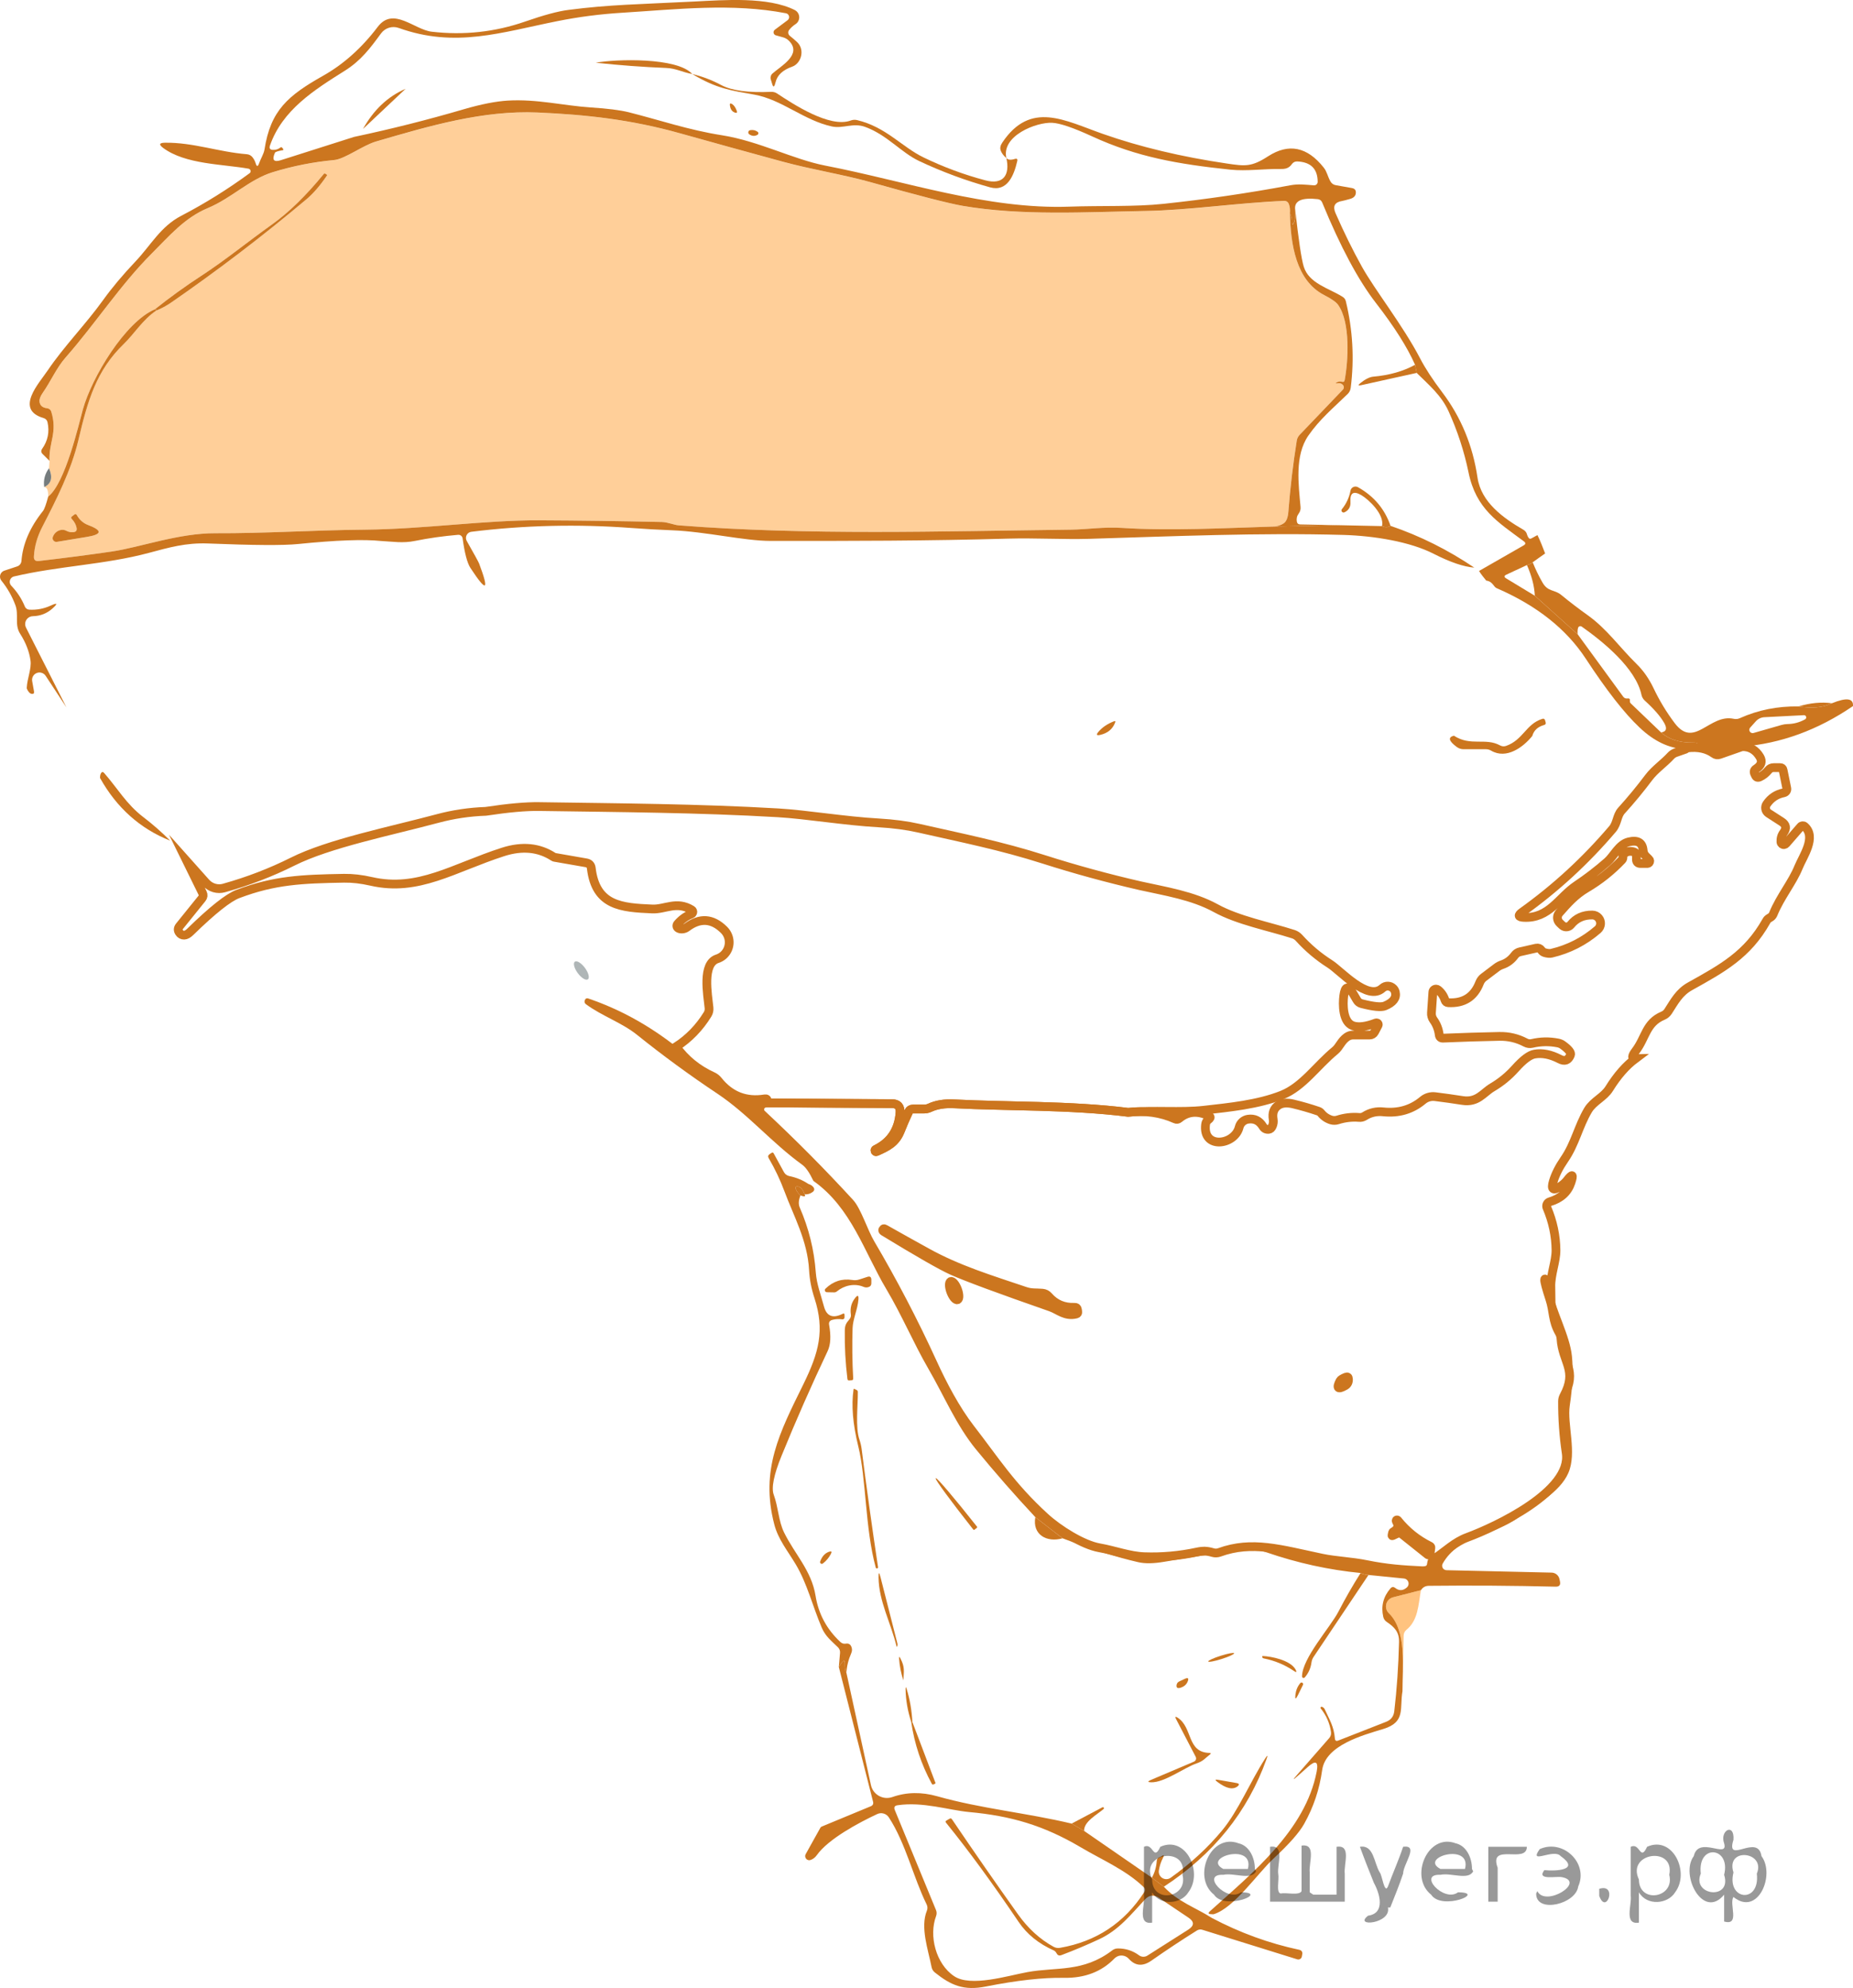 <?xml version="1.0" encoding="utf-8"?>
<!-- Generator: Adobe Illustrator 27.2.0, SVG Export Plug-In . SVG Version: 6.00 Build 0)  -->
<svg version="1.1" id="Слой_1" xmlns="http://www.w3.org/2000/svg" xmlns:xlink="http://www.w3.org/1999/xlink" x="0px" y="0px"
	 width="158.74px" height="170.295px" viewBox="0 0 158.74 170.295" enable-background="new 0 0 158.74 170.295"
	 xml:space="preserve">
<path fill="#CC761F" d="M142.299,62.744l-2.586-2.478c-0.069-0.065-0.098-0.144-0.087-0.236
	c0.022-0.158-0.048-0.223-0.213-0.196c-0.135,0.021-0.271-0.035-0.352-0.144l-3.906-5.353l-3.676-3.307
	l-2.454-1.486c-0.191-0.116-0.186-0.221,0.018-0.317l1.763-0.824c0.245-0.069,0.411-0.148,0.495-0.236
	c0.35-0.261,0.711-0.503,1.065-0.757c-0.208-0.532-0.405-1.065-0.658-1.574l-0.521,0.286
	c-0.1,0.054-0.18,0.035-0.242-0.058c-0.06-0.088-0.103-0.177-0.126-0.265
	c-0.046-0.185-0.151-0.325-0.317-0.42c-1.699-0.985-3.617-2.345-3.929-4.465
	c-0.403-2.742-1.411-5.179-3.024-7.311c-0.818-1.08-1.454-2.055-1.907-2.927
	c-1.446-2.777-3.906-5.905-4.972-7.83c-0.791-1.425-1.545-2.954-2.259-4.586c-0.261-0.599-0.067-0.949,0.582-1.048
	c0.107-0.019,0.33-0.077,0.668-0.173c0.284-0.081,0.446-0.232,0.483-0.455c0.043-0.273-0.07-0.432-0.34-0.478
	l-1.365-0.242c-0.207-0.035-0.362-0.144-0.467-0.329c-0.241-0.426-0.293-0.83-0.57-1.175
	c-1.413-1.79-3.005-2.112-4.775-0.968c-1.412,0.916-1.959,0.847-3.515,0.617
	c-3.906-0.576-7.445-1.421-10.618-2.535c-3.289-1.152-6.199-2.875-8.625,0.731
	c-0.172,0.254-0.219,0.486-0.138,0.697c0.081,0.223,0.242,0.436,0.483,0.64c-0.443-1.913,2.559-3.088,3.918-3.024
	c0.664,0.03,1.81,0.42,3.439,1.169c3.832,1.763,7.334,2.373,11.834,2.846c1.412,0.144,2.852-0.081,4.332-0.058
	c0.277,0.008,0.492-0.038,0.645-0.138c0.111-0.069,0.206-0.159,0.282-0.271c0.115-0.165,0.275-0.244,0.478-0.236
	c1.152,0.054,1.732,0.634,1.74,1.74c0,0.012,0,0.024-0.002,0.036c-0.016,0.165-0.162,0.285-0.327,0.269
	c-0.767-0.058-1.296-0.138-2.039,0c-3.591,0.672-7.202,1.2-10.831,1.585c-2.455,0.265-5.363,0.144-8.078,0.242
	c-7.033,0.248-14.074-2.195-20.924-3.52c-2.685-0.519-5.686-2.097-8.815-2.593c-2.875-0.449-5.312-1.296-8.014-1.976
	c-0.733-0.181-1.812-0.317-3.238-0.409c-2.31-0.149-4.609-0.737-7.115-0.587c-1.022,0.061-2.272,0.307-3.751,0.737
	c-3.103,0.91-6.241,1.702-9.414,2.373l-6.268,1.993c-0.615,0.196-0.786-0.015-0.513-0.634
	c0.034-0.077,0.265-0.151,0.691-0.225c0.008-0.001,0.016-0.005,0.022-0.01c0.019-0.017,0.022-0.045,0.006-0.065
	l-0.092-0.127c-0.046-0.061-0.098-0.069-0.156-0.023c-0.196,0.15-0.415,0.217-0.657,0.202
	c-0.238-0.015-0.319-0.136-0.242-0.363c1.06-3.054,3.797-4.771,6.401-6.407c1.406-0.881,2.184-1.935,3.128-3.22
	c0.348-0.463,0.954-0.647,1.498-0.455c4.863,1.746,8.797,0.374,13.626-0.588c1.805-0.361,3.649-0.599,5.531-0.714
	c4.655-0.288,9.408-0.847,14.023,0.046c0.08,0.016,0.151,0.06,0.201,0.125c0.112,0.147,0.084,0.356-0.062,0.469
	l-1.095,0.818c-0.048,0.036-0.083,0.088-0.099,0.146c-0.039,0.144,0.047,0.293,0.191,0.332l0.605,0.168
	c0.196,0.054,0.365,0.151,0.507,0.293c1.193,1.181-0.714,2.184-1.411,2.817c-0.138,0.124-0.191,0.315-0.139,0.49
	l0.133,0.438c0.088,0.284,0.182,0.217,0.282-0.202c0.142-0.596,0.614-1.035,1.417-1.319
	c0.778-0.276,1.118-1.452,0.427-2.103c-0.192-0.18-0.399-0.359-0.623-0.536c-0.153-0.122-0.184-0.341-0.069-0.496
	c0.153-0.2,0.34-0.371,0.559-0.513c0.102-0.067,0.184-0.159,0.238-0.267c0.174-0.344,0.036-0.763-0.307-0.937
	c-2.311-1.158-6.055-0.858-8.59-0.731c-4.88,0.248-7.236,0.259-10.802,0.72
	c-0.868,0.107-2.108,0.441-3.722,1.002c-2.577,0.895-5.241,1.183-7.991,0.864c-1.492-0.173-3.29-2.178-4.621-0.415
	c-1.367,1.805-2.931,3.204-4.689,4.194c-3.002,1.694-4.494,2.967-5.012,6.309
	c-0.064,0.386-0.323,0.783-0.461,1.181c-0.108,0.311-0.207,0.309-0.3-0.006
	c-0.054-0.177-0.14-0.342-0.259-0.496c-0.117-0.157-0.298-0.256-0.496-0.271
	c-2.408-0.19-4.592-1.02-7.017-0.985c-0.488,0.008-0.536,0.158-0.144,0.45c1.913,1.412,5.035,1.371,7.311,1.774
	c0.055,0.011,0.103,0.042,0.137,0.086c0.072,0.097,0.052,0.231-0.044,0.3c-1.886,1.382-3.837,2.598-5.854,3.647
	c-1.78,0.922-2.598,2.512-3.923,3.912c-1.099,1.16-2.024,2.264-2.777,3.312
	c-1.498,2.086-3.347,3.953-4.759,6.044c-0.72,1.071-2.84,3.335-0.34,4.061c0.184,0.054,0.297,0.175,0.34,0.363
	c0.18,0.822,0.027,1.579-0.461,2.27c-0.111,0.161-0.098,0.311,0.04,0.449l0.588,0.582
	c-0.064-1.602,0.709-2.414,0.15-4.223c-0.05-0.149-0.179-0.256-0.335-0.277
	c-0.407-0.046-0.63-0.232-0.668-0.559c-0.027-0.207,0.061-0.457,0.265-0.749c0.72-1.031,1.17-2.137,1.982-3.059
	c2.529-2.875,4.69-6.222,7.375-8.901c1.435-1.435,2.789-3.042,4.77-3.872c2.074-0.864,3.578-2.466,5.577-3.082
	c1.721-0.53,3.476-0.877,5.266-1.043c0.934-0.086,2.472-1.268,3.595-1.59c4.597-1.343,9.166-2.685,13.844-2.483
	c4.189,0.185,8.002,0.605,12.231,1.792c2.923,0.818,5.85,1.627,8.78,2.425c2.489,0.674,5.162,1.095,7.484,1.746
	c4.098,1.152,6.736,1.83,7.916,2.034c5.047,0.864,10.525,0.53,15.646,0.438c3.757-0.064,7.888-0.697,11.875-0.864
	c0.203-0.008,0.344,0.083,0.42,0.271c0.088,0.227,0.117,0.499,0.086,0.818c0.112,0.138,0.168,0.331,0.168,0.576
	c0.004,0.442,0.078,0.467,0.225,0.075c0.08-0.215,0.098-0.574,0.052-1.077c-0.034-0.691,0.614-0.962,1.947-0.812
	c0.185,0.023,0.311,0.121,0.38,0.294c1.557,3.787,3.092,6.658,4.609,8.613c1.563,2.016,2.678,3.775,3.342,5.277
	l0.139,0.697c1.048,1.037,2.107,1.919,2.725,3.272c0.768,1.686,1.34,3.436,1.717,5.248
	c0.645,3.157,2.506,4.246,4.748,5.917c0.164,0.123,0.156,0.236-0.023,0.34l-3.728,2.137l-0.094,0.059
	c0.18,0.29,0.397,0.554,0.612,0.819c0.202,0.024,0.396,0.119,0.536,0.285c0.035,0.043,0.091,0.112,0.168,0.207
	c0.06,0.081,0.14,0.14,0.236,0.179c3.394,1.475,5.924,3.48,7.587,6.015c1.778,2.715,3.316,4.684,4.614,5.905
	c1.241,1.179,2.545,1.795,3.912,1.85c0.061-0.039,0.123-0.077,0.185-0.115c0.25-0.05,0.44-0.106,0.57-0.167
	c0.419-0.192,0.378-0.286-0.12-0.283C143.875,63.625,142.971,63.335,142.299,62.744z"/>
<path fill="#CC761F" d="M59.303,6.341c-0.807-0.138-1.394-0.49-2.229-0.519c-2.001-0.081-4.014-0.231-6.038-0.449
	C52.764,5.051,58.03,4.901,59.303,6.341z"/>
<path fill="#CC761F" d="M59.303,6.341c0.856,0.204,1.692,0.522,2.506,0.957c0.883,0.464,2.298,0.655,4.246,0.57
	c0.188-0.008,0.359,0.038,0.513,0.138c1.342,0.887,4.511,2.99,6.314,2.316c0.177-0.065,0.355-0.077,0.536-0.035
	c2.483,0.588,3.837,2.299,5.698,3.198c1.705,0.826,3.472,1.48,5.3,1.964c1.538,0.409,2.12-0.46,1.797-1.907
	c0.139,0.157,0.379,0.182,0.721,0.075c0.185-0.058,0.254,0.008,0.207,0.196c-0.281,1.204-0.841,2.644-2.327,2.235
	c-2.085-0.58-4.106-1.329-6.061-2.247c-1.585-0.749-2.743-2.235-4.632-2.927c-1.042-0.386-1.89,0.167-2.857-0.041
	c-2.379-0.513-4.281-2.298-6.631-2.725C62.61,7.747,61.389,7.597,59.303,6.341z"/>
<path fill="#CC761F" d="M34.743,7.609l-3.647,3.439C32.01,9.408,33.226,8.262,34.743,7.609z"/>
<path fill="#CC761F" d="M62.668,8.888c0.177,0.085,0.322,0.276,0.438,0.576c0.077,0.189,0.019,0.246-0.172,0.173
	c-0.242-0.092-0.378-0.309-0.409-0.651C62.512,8.867,62.56,8.834,62.668,8.888z"/>
<path opacity="0.4" fill="#FF8800" enable-background="new    " d="M110.503,18.302c0.064,2.598,0.507,5.721,2.921,6.965
	c0.634,0.327,1.033,0.605,1.198,0.835c1.089,1.509,0.87,4.874,0.57,6.458c-0.022,0.135-0.101,0.183-0.231,0.144
	c-0.134-0.042-0.259-0.037-0.374,0.018c-0.231,0.103-0.221,0.138,0.028,0.103c0.165-0.027,0.306,0.021,0.421,0.144
	c0.109,0.113,0.112,0.291,0.006,0.403l-3.705,3.872c-0.135,0.142-0.217,0.307-0.248,0.496
	c-0.322,2.02-0.562,4.054-0.72,6.101c-0.038,0.48-0.161,0.801-0.368,0.962c-0.266,0.204-0.642,0.307-1.129,0.311
	c-4.178,0.127-8.567,0.374-12.744,0.109c-1.602-0.103-2.904,0.127-4.414,0.15
	c-11.205,0.132-22.37,0.501-33.559-0.369c-0.409-0.029-0.957-0.276-1.452-0.288
	c-3.503-0.081-7.01-0.129-10.52-0.144c-4.609-0.023-9.892,0.755-14.904,0.801
	c-4.471,0.041-8.538,0.323-12.825,0.305c-3.163-0.011-6.453,1.21-8.884,1.567c-1.913,0.28-3.996,0.551-6.251,0.812
	c-0.291,0.035-0.43-0.094-0.415-0.386c0.046-0.853,0.28-1.688,0.703-2.506c1.21-2.362,2.489-4.851,3.106-7.46
	c0.801-3.405,1.544-5.969,3.877-8.227c0.899-0.864,1.63-2.091,2.788-2.869c0.465-0.192,0.891-0.422,1.279-0.691
	c4.006-2.766,7.868-5.713,11.586-8.843c0.603-0.507,1.198-1.199,1.786-2.074c0.004,0,0.004-0.002,0-0.006
	l-0.138-0.103c-0.061-0.046-0.117-0.039-0.167,0.023c-1.506,1.84-2.971,3.271-4.396,4.292
	c-2.178,1.556-4.039,3.088-6.084,4.419c-1.367,0.891-2.692,1.848-3.975,2.869c-2.546,1.083-5.404,5.813-6.176,8.584
	c-0.357,1.285-1.498,6.309-2.967,7.455c0.012-0.541-0.102-0.812-0.34-0.812c0.615-0.284,0.751-0.822,0.409-1.613
	l0.046-0.628c-0.064-1.602,0.709-2.414,0.15-4.223c-0.049-0.148-0.179-0.256-0.334-0.276
	c-0.407-0.046-0.63-0.232-0.668-0.559c-0.027-0.207,0.061-0.458,0.265-0.749c0.72-1.032,1.169-2.138,1.982-3.06
	c2.529-2.875,4.689-6.222,7.374-8.901c1.435-1.435,2.789-3.042,4.771-3.872c2.074-0.864,3.578-2.466,5.577-3.083
	c1.721-0.53,3.476-0.877,5.266-1.042c0.933-0.086,2.472-1.268,3.595-1.59c4.598-1.342,9.166-2.685,13.844-2.483
	c4.189,0.185,8.002,0.605,12.231,1.792c2.923,0.818,5.85,1.627,8.78,2.426c2.489,0.674,5.162,1.094,7.484,1.746
	c4.098,1.152,6.736,1.83,7.916,2.034c5.047,0.864,10.525,0.53,15.648,0.438c3.757-0.064,7.888-0.697,11.874-0.864
	c0.203-0.008,0.344,0.083,0.42,0.271C110.505,17.71,110.534,17.983,110.503,18.302z M6.277,45.587
	c-0.207,0.019-0.403-0.019-0.587-0.115c-0.189-0.1-0.382-0.115-0.582-0.046c-0.273,0.092-0.465,0.279-0.576,0.559
	c-0.066,0.162,0.012,0.347,0.174,0.413c0.055,0.022,0.114,0.029,0.172,0.019l2.581-0.426
	c1.294-0.211,1.325-0.549,0.092-1.014c-0.415-0.158-0.737-0.442-0.968-0.853c-0.054-0.096-0.123-0.111-0.207-0.046
	l-0.219,0.167c-0.073,0.061-0.077,0.129-0.012,0.202c0.223,0.238,0.361,0.492,0.415,0.761
	C6.609,45.441,6.515,45.568,6.277,45.587z"/>
<path fill="#CC761F" d="M64.897,11.544c-0.234,0.138-0.473,0.124-0.714-0.041c-0.088-0.063-0.108-0.185-0.046-0.273
	c0.029-0.041,0.072-0.069,0.121-0.079c0.249-0.042,0.467,0.006,0.651,0.144c0.066,0.05,0.08,0.144,0.031,0.21
	C64.928,11.521,64.914,11.534,64.897,11.544z"/>
<path fill="#CC761F" d="M13.38,26.61c0.008-0.1-0.029-0.138-0.109-0.115c1.283-1.022,2.608-1.978,3.975-2.869
	c2.045-1.331,3.906-2.863,6.084-4.419c1.425-1.022,2.89-2.452,4.396-4.292c0.05-0.061,0.105-0.069,0.167-0.023
	l0.138,0.103c0.004,0.004,0.004,0.006,0,0.006c-0.587,0.875-1.183,1.567-1.786,2.074
	c-3.718,3.13-7.58,6.078-11.585,8.843C14.271,26.187,13.845,26.418,13.38,26.61z"/>
<path fill="#CC761F" d="M110.948,17.876c0.291,2.65,0.537,4.301,0.736,4.955c0.443,1.458,2.16,1.855,3.336,2.598
	c0.146,0.092,0.238,0.221,0.276,0.386c0.592,2.45,0.73,4.92,0.415,7.409c-0.027,0.207-0.115,0.384-0.266,0.53
	c-1.203,1.17-2.402,2.167-3.363,3.561c-1.188,1.717-0.836,4.189-0.669,6.113
	c0.019,0.211-0.034,0.401-0.161,0.57c-0.15,0.2-0.201,0.428-0.156,0.685c0.027,0.158,0.121,0.238,0.283,0.242
	l3.221,0.064l-5.728,0.127c0.487-0.004,0.864-0.107,1.13-0.311c0.207-0.161,0.33-0.482,0.368-0.962
	c0.157-2.047,0.398-4.081,0.72-6.101c0.031-0.189,0.113-0.353,0.248-0.496l3.705-3.872
	c0.106-0.112,0.103-0.29-0.006-0.403c-0.115-0.123-0.256-0.171-0.421-0.144c-0.25,0.035-0.259,0-0.028-0.103
	c0.115-0.054,0.239-0.06,0.374-0.018c0.13,0.039,0.208-0.009,0.231-0.144c0.3-1.584,0.519-4.949-0.571-6.458
	c-0.164-0.231-0.565-0.509-1.197-0.835c-2.414-1.245-2.857-4.367-2.922-6.965c0.111,0.138,0.168,0.33,0.168,0.576
	c0.004,0.441,0.078,0.467,0.225,0.075C110.975,18.738,110.993,18.379,110.948,17.876z"/>
<path fill="#CC761F" d="M13.271,26.494c0.081-0.023,0.117,0.016,0.11,0.115c-1.158,0.778-1.89,2.005-2.789,2.869
	c-2.333,2.258-3.077,4.822-3.877,8.227c-0.616,2.61-1.895,5.099-3.106,7.46
	c-0.422,0.818-0.657,1.654-0.703,2.506c-0.016,0.292,0.123,0.42,0.415,0.386c2.255-0.261,4.338-0.532,6.251-0.812
	c2.431-0.357,5.721-1.579,8.884-1.567c4.287,0.018,8.354-0.265,12.825-0.305
	c5.012-0.046,10.295-0.824,14.904-0.801c3.51,0.016,7.017,0.064,10.52,0.144c0.496,0.012,1.043,0.259,1.452,0.288
	c11.188,0.87,22.354,0.501,33.559,0.369c1.51-0.023,2.812-0.253,4.414-0.15
	c4.177,0.265,8.566,0.018,12.744-0.109l5.727-0.127l3.791,0.081c0.272,0.127,0.516,0.119,0.731-0.023
	c2.523,0.86,4.915,2.053,7.174,3.578c-0.906-0.069-2.068-0.465-3.486-1.187c-2.022-1.037-5.115-1.538-7.72-1.613
	c-7.294-0.202-14.495,0.115-21.783,0.334c-2.144,0.064-4.62-0.081-6.954-0.017
	c-6.781,0.196-13.562,0.202-20.348,0.196c-2.247,0-5.571-0.801-8.423-0.91c-1.156-0.046-2.312-0.111-3.469-0.196
	c-4.624-0.346-9.201-0.238-13.729,0.323c-0.29,0.035-0.498,0.298-0.463,0.589c0.008,0.071,0.031,0.139,0.066,0.201
	c0.649,1.145,1,1.786,1.055,1.924c0.894,2.377,0.647,2.504-0.744,0.38c-0.273-0.422-0.495-1.266-0.668-2.529
	c-0.027-0.188-0.197-0.322-0.386-0.305c-1.294,0.111-2.527,0.286-3.699,0.524
	c-1.042,0.213-1.872,0.058-2.898,0.006c-1.475-0.158-3.846-0.071-7.115,0.259
	c-1.245,0.127-3.814,0.111-7.708-0.046c-1.89-0.075-3.336,0.34-5.099,0.812
	c-3.745,1.002-7.651,1.106-11.523,2.011c-0.257,0.06-0.415,0.318-0.355,0.576
	c0.019,0.083,0.06,0.158,0.119,0.219c0.507,0.53,0.895,1.125,1.164,1.786c0.064,0.152,0.206,0.255,0.369,0.265
	c0.638,0.038,1.25-0.077,1.838-0.346c0.584-0.269,0.638-0.189,0.161,0.242c-0.476,0.427-1.037,0.647-1.682,0.663
	c-0.372,0.007-0.668,0.315-0.661,0.687c0.002,0.102,0.027,0.202,0.073,0.292l3.462,6.833l-1.774-2.696
	c-0.188-0.295-0.58-0.383-0.875-0.195c-0.218,0.139-0.33,0.396-0.283,0.65l0.156,0.875
	c0.027,0.162-0.041,0.231-0.202,0.207c-0.146-0.019-0.28-0.159-0.403-0.42c-0.015-0.034-0.021-0.07-0.017-0.104
	c0.04-0.812,0.42-1.625,0.322-2.333c-0.107-0.768-0.405-1.535-0.893-2.299c-0.49-0.766-0.098-1.613-0.398-2.431
	c-0.288-0.776-0.69-1.48-1.204-2.114c-0.186-0.234-0.149-0.575,0.085-0.761c0.05-0.041,0.107-0.071,0.169-0.092
	l1.095-0.363c0.206-0.067,0.352-0.251,0.369-0.467c0.111-1.456,0.726-2.882,1.844-4.28
	c0.119-0.15,0.269-0.563,0.449-1.239c1.469-1.147,2.61-6.17,2.967-7.455
	C7.867,32.307,10.725,27.577,13.271,26.494z"/>
<path fill="#CC761F" d="M121.225,31.247l0.139,0.697l-4.742,1.048c-0.276,0.061-0.305,0.004-0.086-0.173
	c0.422-0.338,0.791-0.522,1.105-0.553C119.024,32.144,120.219,31.804,121.225,31.247z"/>
<path fill="#757C7E" d="M4.197,40.108c0.342,0.791,0.206,1.329-0.409,1.613C3.704,41.133,3.84,40.596,4.197,40.108z"
	/>
<path fill="#CC761F" d="M119.122,45.046c-0.215,0.142-0.459,0.15-0.731,0.023c0.235-0.985-1.136-2.281-1.764-2.65
	c-0.676-0.396-0.988-0.202-0.94,0.582c0.027,0.415-0.144,0.71-0.512,0.887c-0.09,0.043-0.196,0.004-0.238-0.085
	c-0.03-0.064-0.021-0.139,0.024-0.192c0.376-0.465,0.62-0.991,0.731-1.579c0.043-0.235,0.272-0.389,0.509-0.344
	c0.048,0.009,0.095,0.026,0.137,0.05C117.704,42.507,118.63,43.609,119.122,45.046z"/>
<path fill="#CC761F" d="M6.559,45.207c-0.054-0.269-0.192-0.522-0.415-0.76c-0.065-0.073-0.061-0.141,0.011-0.202
	l0.219-0.168c0.085-0.065,0.153-0.05,0.207,0.046c0.231,0.411,0.553,0.695,0.968,0.853
	c1.233,0.465,1.202,0.803-0.092,1.014l-2.581,0.426c-0.173,0.029-0.336-0.088-0.365-0.26
	c-0.01-0.058-0.003-0.117,0.019-0.172c0.111-0.28,0.303-0.467,0.576-0.559c0.2-0.069,0.394-0.054,0.582,0.046
	c0.184,0.096,0.38,0.134,0.587,0.115C6.515,45.568,6.609,45.441,6.559,45.207z"/>
<path fill="#CC761F" d="M131.301,48.168c0.238,0.595,0.515,1.167,0.83,1.717c0.483,0.847,1.008,0.582,1.619,1.083
	c0.732,0.603,1.486,1.179,2.258,1.728c1.659,1.187,2.731,2.748,4.177,4.165c0.584,0.568,1.071,1.262,1.464,2.08
	c0.502,1.06,1.107,2.061,1.815,3.002c1.688,2.235,2.967-0.812,5.053-0.369c0.184,0.043,0.365,0.023,0.541-0.058
	c1.549-0.695,3.221-1.029,5.018-1.002c1.168,0.188,2.121,0.098,2.858-0.271c1.256-0.511,1.856-0.43,1.804,0.242
	c-3.004,2.051-6.173,3.209-9.506,3.474l-1.919,0.668c-0.177,0.061-0.341,0.037-0.489-0.075
	c-0.6-0.434-1.355-0.597-2.265-0.489c0.249-0.05,0.44-0.106,0.57-0.168c0.419-0.192,0.378-0.286-0.121-0.282
	c-1.133,0.012-2.036-0.278-2.708-0.87c0.449-0.065,0.539-0.333,0.272-0.801c-0.315-0.561-0.872-1.204-1.672-1.93
	c-0.142-0.131-0.24-0.302-0.281-0.49c-0.484-2.287-3.302-4.563-5.122-5.848c-0.091-0.064-0.218-0.041-0.28,0.05
	c-0.011,0.015-0.019,0.031-0.025,0.048c-0.049,0.154-0.06,0.342-0.034,0.565l-3.676-3.307
	c-0.034-0.807-0.259-1.683-0.675-2.627C131.051,48.335,131.217,48.257,131.301,48.168z M153.136,62.024
	c0.53-0.008,1.029-0.142,1.498-0.403c0.093-0.049,0.128-0.165,0.077-0.257c-0.035-0.066-0.105-0.105-0.181-0.1
	l-3.37,0.173c-0.284,0.011-0.553,0.138-0.744,0.351l-0.489,0.547c-0.101,0.119-0.085,0.297,0.033,0.398
	c0.071,0.06,0.165,0.081,0.255,0.058l2.391-0.686C152.78,62.054,152.956,62.028,153.136,62.024z"/>
<path fill="#CC761F" d="M156.933,60.243c-0.737,0.369-1.69,0.459-2.857,0.271
	C155.075,60.211,156.027,60.121,156.933,60.243z"/>
<path fill="#CC761F" d="M131.266,63.044c-0.766,0.951-2.205,2.034-3.531,1.256c-0.135-0.08-0.289-0.121-0.443-0.121
	h-1.9c-0.213,0.004-0.422-0.063-0.594-0.19c-0.691-0.511-0.774-0.834-0.248-0.968
	c1.44,0.939,2.69,0.144,3.952,0.83c0.165,0.092,0.338,0.107,0.519,0.046c1.469-0.519,1.699-1.878,3.1-2.316
	c0.123-0.043,0.203,0,0.242,0.127l0.046,0.162c0.038,0.123-0.006,0.201-0.133,0.236
	C131.733,62.258,131.397,62.571,131.266,63.044z"/>
<path fill="#CC761F" d="M95.426,61.788c0.115-0.046,0.15-0.012,0.103,0.103c-0.207,0.557-0.63,0.91-1.268,1.06
	c-0.322,0.077-0.376-0.012-0.161-0.265C94.424,62.306,94.866,62.007,95.426,61.788z"/>
<path fill="none" stroke="#CC761F" stroke-width="0.75" stroke-miterlimit="10" enable-background="new    " d="M149.231,63.96
	c0.66-0.019,1.171,0.273,1.531,0.875c0.234,0.392,0.127,0.732-0.322,1.02c-0.165,0.107-0.207,0.249-0.127,0.426
	l0.065,0.138c0.072,0.169,0.195,0.215,0.368,0.138c0.28-0.127,0.526-0.319,0.737-0.576
	c0.119-0.149,0.275-0.225,0.467-0.225h0.547c0.143,0,0.227,0.071,0.254,0.213l0.316,1.555
	c0.038,0.174-0.074,0.347-0.252,0.385c-0.002,0.001-0.004,0.001-0.007,0.002c-0.618,0.123-1.106,0.447-1.464,0.974
	c-0.172,0.255-0.105,0.603,0.15,0.776c0.004,0.003,0.008,0.005,0.012,0.008l1.117,0.72
	c0.389,0.25,0.445,0.561,0.174,0.934c-0.174,0.234-0.25,0.501-0.231,0.801c0.011,0.136,0.131,0.238,0.267,0.227
	c0.064-0.005,0.122-0.035,0.165-0.083l1.262-1.452c0.086-0.099,0.234-0.109,0.333-0.024
	c0.001,0.001,0.001,0.001,0.001,0.001c1.049,0.916-0.15,2.575-0.519,3.491c-0.524,1.302-1.567,2.541-2.16,3.998
	c-0.046,0.115-0.113,0.206-0.202,0.271c-0.049,0.034-0.102,0.067-0.155,0.098
	c-0.103,0.058-0.183,0.138-0.236,0.242c-1.624,2.886-3.757,4.044-6.539,5.594
	c-0.939,0.519-1.337,1.308-1.89,2.161c-0.107,0.161-0.252,0.28-0.432,0.357
	c-1.469,0.615-1.469,1.872-2.34,3.019c-0.342,0.449-0.35,0.67-0.022,0.662
	c-0.81,0.606-1.558,1.462-2.241,2.563c-0.449,0.732-1.353,1.078-1.809,1.832c-0.836,1.406-1.106,2.893-2.045,4.252
	c-0.439,0.635-0.75,1.25-0.934,1.85c-0.219,0.711-0.019,0.858,0.599,0.443c0.242-0.161,0.429-0.326,0.56-0.495
	c0.477-0.618,0.591-0.559,0.346,0.179c-0.27,0.81-0.873,1.355-1.81,1.637c-0.201,0.059-0.315,0.272-0.257,0.473
	c0.004,0.014,0.01,0.026,0.016,0.039c0.502,1.188,0.76,2.398,0.771,3.636c0.006,0.991-0.461,2.04-0.443,3.169
	c-0.676-1.206-0.703-0.86-0.081,1.037c0.346,1.048,0.202,1.82,0.807,2.875c0.083,0.144,0.133,0.307,0.144,0.477
	c0.127,2.086,1.447,2.708,0.242,4.943c-0.072,0.136-0.109,0.288-0.109,0.443c-0.008,1.49,0.098,2.968,0.316,4.431
	c0.502,3.277-6.061,6.332-8.475,7.225c-1.1,0.408-1.832,1.17-2.799,1.809c-0.162,0.103-0.25,0.252-0.266,0.443
	c-0.035,0.427-0.305,0.629-0.812,0.606c-1.637-0.08-2.99-0.167-4.775-0.53c-1.262-0.259-2.61-0.3-3.791-0.547
	c-3.602-0.761-5.992-1.51-8.792-0.495c-0.185,0.065-0.37,0.07-0.559,0.017c-0.507-0.149-0.841-0.161-1.377-0.046
	c-1.483,0.318-2.981,0.451-4.494,0.398c-1.262-0.04-2.546-0.536-3.866-0.767c-1.383-0.248-3.439-1.515-4.66-2.633
	c-2.904-2.656-4.287-4.891-6.366-7.57c-1.278-1.653-2.386-3.762-3.261-5.681
	c-1.598-3.491-3.373-6.892-5.324-10.202c-0.57-0.969-1.147-2.801-1.752-3.457
	c-2.4-2.616-4.916-5.15-7.547-7.606c-0.218-0.204-0.23-0.547-0.025-0.766c0.079-0.084,0.182-0.141,0.295-0.162
	c0.043-0.008,0.09-0.017,0.144-0.028l10.733,0.063c0.499,0,0.733,0.25,0.703,0.749
	c-0.103,1.486-0.797,2.542-2.08,3.169c-0.061,0.03-0.081,0.074-0.058,0.133l0.006,0.006
	c0.027,0.057,0.069,0.072,0.127,0.045c0.922-0.414,1.63-0.748,2.034-1.773c0.215-0.546,0.451-1.092,0.709-1.637
	c0.073-0.154,0.196-0.231,0.369-0.231h0.951c0.169,0,0.333-0.037,0.49-0.109c0.572-0.27,1.28-0.381,2.126-0.334
	c4.35,0.231,9.927,0.103,14.863,0.726c1.464-0.173,2.809,0.018,4.033,0.57c0.123,0.058,0.236,0.042,0.34-0.046
	c0.734-0.611,1.583-0.684,2.547-0.219c0.131,0.06,0.146,0.142,0.047,0.242c-0.031,0.03-0.074,0.066-0.127,0.109
	c-0.115,0.096-0.184,0.219-0.202,0.368c-0.288,2.167,2.489,1.804,2.875,0.248c0.091-0.36,0.392-0.63,0.761-0.685
	c0.545-0.081,0.968,0.124,1.268,0.616c0.115,0.191,0.283,0.276,0.506,0.254c0.135-0.016,0.238-0.111,0.312-0.289
	c0.076-0.18,0.1-0.368,0.068-0.565c-0.096-0.553,0.058-0.96,0.461-1.221c0.3-0.192,0.717-0.227,1.25-0.103
	c0.734,0.176,1.452,0.384,2.154,0.622c0.095,0.034,0.176,0.091,0.236,0.167c0.231,0.284,0.521,0.48,0.871,0.588
	c0.184,0.053,0.368,0.051,0.553-0.006c0.599-0.192,1.211-0.264,1.838-0.213c0.164,0.015,0.318-0.021,0.461-0.11
	c0.483-0.308,1.022-0.431,1.613-0.368c1.309,0.134,2.438-0.198,3.387-0.997c0.291-0.242,0.668-0.352,1.043-0.306
	c0.783,0.096,1.563,0.206,2.34,0.328c1.312,0.208,1.791-0.674,2.574-1.129c0.734-0.434,1.383-0.966,1.947-1.596
	c0.68-0.76,1.235-1.178,1.666-1.25c0.656-0.115,1.371,0.027,2.143,0.426c0.438,0.231,0.747,0.115,0.928-0.346
	c0.076-0.191-0.135-0.471-0.634-0.835c-0.13-0.101-0.278-0.165-0.443-0.196c-0.737-0.145-1.478-0.133-2.218,0.041
	c-0.192,0.042-0.377,0.018-0.554-0.075c-0.694-0.368-1.442-0.546-2.241-0.53c-1.605,0.031-3.211,0.081-4.816,0.15
	c-0.195,0.012-0.307-0.081-0.334-0.277c-0.058-0.479-0.225-0.91-0.501-1.29c-0.123-0.175-0.183-0.389-0.167-0.605
	l0.121-1.775c0.009-0.149,0.137-0.263,0.287-0.253c0.055,0.003,0.107,0.023,0.15,0.058
	c0.288,0.231,0.49,0.528,0.606,0.893c0.045,0.135,0.138,0.206,0.275,0.213c1.322,0.074,2.217-0.495,2.686-1.705
	c0.076-0.192,0.195-0.35,0.357-0.473l1.105-0.835c0.143-0.107,0.3-0.19,0.473-0.248
	c0.426-0.146,0.781-0.411,1.065-0.795c0.119-0.162,0.274-0.263,0.467-0.306l1.377-0.311
	c0.185-0.038,0.333,0.019,0.444,0.173c0.076,0.107,0.174,0.179,0.293,0.213c0.225,0.067,0.426,0.085,0.57,0.052
	c1.486-0.35,2.809-1.024,3.964-2.022c0.3-0.257,0.333-0.708,0.075-1.007c-0.133-0.155-0.326-0.246-0.53-0.248
	c-0.776-0.011-1.392,0.267-1.849,0.835c-0.175,0.215-0.492,0.247-0.71,0.071c-0.01-0.008-0.019-0.016-0.028-0.024
	l-0.207-0.196c-0.248-0.231-0.266-0.617-0.041-0.87c0.721-0.818,1.355-1.544,2.346-2.126
	c1.113-0.657,2.117-1.456,3.013-2.397c0.061-0.061,0.093-0.135,0.093-0.219c0-0.05,0-0.098,0-0.144
	c0-0.042,0.014-0.079,0.039-0.109c0.224-0.257,0.525-0.332,0.905-0.225c0.142,0.042,0.213,0.136,0.213,0.282v0.352
	c0,0.238,0.119,0.357,0.357,0.357h0.576c0.114,0.001,0.208-0.092,0.208-0.206c0-0.057-0.023-0.111-0.065-0.15
	l-0.276-0.271c-0.134-0.138-0.209-0.303-0.225-0.496c-0.058-0.668-0.468-0.91-1.233-0.726
	c-0.846,0.202-1.284,1.221-1.826,1.694c-0.84,0.737-1.727,1.417-2.655,2.04c-1.498,1.002-2.339,2.852-4.522,2.731
	c-0.465-0.027-0.51-0.175-0.133-0.443c2.853-2.036,5.436-4.41,7.743-7.121c0.421-0.496,0.368-1.135,0.767-1.579
	c0.825-0.91,1.607-1.857,2.344-2.84c0.531-0.703,1.279-1.192,1.902-1.872c0.111-0.115,0.242-0.2,0.391-0.254
	l0.836-0.293c0.061-0.039,0.123-0.077,0.185-0.115c0.91-0.108,1.665,0.056,2.265,0.49
	c0.149,0.111,0.312,0.136,0.489,0.075L149.231,63.96z M90.004,111.968c0.663,0.231,1.245,0.83,2.195,0.594
	c0.1-0.027,0.143-0.093,0.127-0.196l-0.029-0.19c-0.019-0.131-0.096-0.193-0.231-0.19
	c-0.914,0.042-1.662-0.273-2.246-0.945c-0.139-0.157-0.311-0.246-0.519-0.265
	c-0.609-0.052-0.927,0.022-1.497-0.173c-2.903-0.98-5.744-1.838-8.446-3.342
	c-1.19-0.656-2.377-1.319-3.56-1.987c-0.065-0.038-0.117-0.025-0.156,0.04v0.006
	c-0.038,0.065-0.025,0.119,0.041,0.161c3.015,1.836,4.972,2.956,5.871,3.358
	C82.77,109.385,85.588,110.428,90.004,111.968z M82.03,111.339c0.158-0.059,0.155-0.457-0.006-0.89
	c-0.162-0.433-0.421-0.734-0.579-0.676c-0.157,0.06-0.155,0.458,0.007,0.89S81.872,111.398,82.03,111.339z
	 M115.239,118.697c0.204-0.119,0.296-0.312,0.277-0.582c-0.008-0.152-0.083-0.201-0.225-0.144
	c-0.281,0.115-0.444,0.218-0.49,0.306C114.463,118.918,114.61,119.058,115.239,118.697z M120.136,131.441
	l2.172,1.734c0.056,0.043,0.134,0.035,0.177-0.018c0.014-0.018,0.023-0.04,0.025-0.062l0.068-0.514
	c0.008-0.06-0.018-0.105-0.074-0.133c-1.092-0.537-2.016-1.278-2.772-2.223
	c-0.027-0.031-0.075-0.033-0.105-0.006c-0.025,0.023-0.032,0.061-0.016,0.092c0.246,0.373,0.156,0.678-0.272,0.916
	c-0.018,0.011-0.032,0.029-0.039,0.052l-0.047,0.219c-0.012,0.054,0.006,0.069,0.053,0.046l0.346-0.161
	C119.825,131.302,119.987,131.321,120.136,131.441z"/>
<path fill="#CC761F" d="M14.579,72.014c-2.581-1.029-4.584-2.819-6.009-5.37c-0.004-0.154,0.018-0.278,0.064-0.374
	c0.077-0.165,0.175-0.181,0.294-0.046c1.164,1.331,1.89,2.65,3.33,3.756
	C13.075,70.602,13.849,71.281,14.579,72.014z"/>
<path fill="none" stroke="#CC761F" stroke-width="0.75" stroke-miterlimit="10" enable-background="new    " d="M97.673,75.874
	c2.12,0.473,4.493,0.835,6.47,1.919c1.935,1.066,4.539,1.55,6.666,2.235c0.178,0.06,0.336,0.164,0.461,0.3
	c0.787,0.872,1.67,1.619,2.65,2.241c0.939,0.593,3.254,3.237,4.51,2.08c0.268-0.251,0.688-0.234,0.94,0.036
	c0.079,0.085,0.135,0.19,0.162,0.304c0.115,0.496-0.184,0.889-0.894,1.181c-0.315,0.131-0.978,0.065-1.987-0.195
	c-0.181-0.047-0.317-0.148-0.409-0.306l-0.323-0.547c-0.422-0.714-0.69-0.661-0.801,0.161
	c-0.103,0.772-0.092,2.299,0.801,2.592c0.469,0.154,1.12,0.071,1.953-0.248c0.078-0.025,0.164,0.013,0.192,0.088
	c0.015,0.037,0.011,0.079-0.007,0.114l-0.307,0.582c-0.08,0.155-0.24,0.253-0.414,0.253h-1.412
	c-0.211,0-0.398,0.062-0.565,0.185c-0.483,0.352-0.599,0.823-0.996,1.152c-1.556,1.278-2.748,3.082-4.54,3.802
	c-2.057,0.817-4.505,1.054-6.694,1.302c-1.988,0.225-4.304-0.023-6.487,0.179
	c-4.938-0.622-10.515-0.495-14.864-0.726c-0.845-0.047-1.553,0.065-2.126,0.334
	c-0.158,0.073-0.321,0.109-0.49,0.109h-0.951c-0.173,0-0.296,0.077-0.369,0.231
	c-0.257,0.545-0.494,1.091-0.709,1.637c-0.403,1.025-1.112,1.359-2.034,1.773
	c-0.058,0.027-0.1,0.012-0.127-0.045l-0.006-0.006c-0.023-0.059-0.003-0.102,0.058-0.133
	c1.283-0.627,1.976-1.683,2.08-3.169c0.031-0.499-0.204-0.749-0.703-0.749l-10.733-0.064
	c0.027-0.05,0.044-0.103,0.052-0.161c0.019-0.146-0.046-0.207-0.196-0.185c-1.632,0.265-2.971-0.259-4.016-1.573
	c-0.123-0.152-0.273-0.27-0.45-0.351c-1.298-0.592-2.343-1.438-3.134-2.541c1.091-0.706,1.987-1.63,2.69-2.771
	c0.101-0.161,0.145-0.353,0.127-0.548c-0.121-1.181-0.611-3.796,0.709-4.217c0.778-0.252,1.201-1.091,0.945-1.873
	c-0.073-0.223-0.198-0.426-0.363-0.592c-1.002-1.002-2.07-1.075-3.203-0.219
	c-0.194,0.146-0.508,0.181-0.701,0.077c-0.157-0.085-0.189-0.239-0.077-0.377
	c0.331-0.384,0.722-0.666,1.175-0.847c0.102-0.037,0.154-0.149,0.117-0.251c-0.016-0.042-0.044-0.077-0.083-0.1
	c-1.29-0.795-2.275-0.035-3.376-0.081c-2.65-0.115-4.851-0.265-5.231-3.497c-0.031-0.257-0.173-0.409-0.427-0.455
	l-2.708-0.472c-0.038-0.008-0.073-0.021-0.103-0.041c-1.237-0.807-2.673-0.949-4.31-0.426
	c-4.263,1.371-7.271,3.451-11.315,2.523c-0.826-0.188-1.598-0.276-2.316-0.265c-3.618,0.064-5.957,0.161-9.085,1.343
	c-0.822,0.307-2.184,1.388-4.085,3.243c-0.192,0.189-0.367,0.284-0.524,0.288
	c-0.181,0.004-0.323-0.073-0.426-0.231c-0.123-0.18-0.115-0.357,0.023-0.53l1.924-2.385
	c0.115-0.142,0.132-0.295,0.052-0.461l-1.325-2.696l1.619,1.815c0.388,0.43,0.984,0.605,1.538,0.45
	c2.062-0.576,4.023-1.329,5.882-2.259c3.123-1.567,8.377-2.609,12.438-3.699c1.336-0.357,2.706-0.56,4.108-0.61
	c1.932-0.292,3.46-0.428,4.586-0.409c6.821,0.103,13.643,0.138,20.452,0.536c2.397,0.139,5.738,0.703,8.642,0.864
	c1.264,0.073,2.404,0.225,3.422,0.455c3.629,0.824,7.023,1.492,10.733,2.679
	C92.129,74.48,94.87,75.229,97.673,75.874z"/>
<ellipse transform="matrix(0.804 -0.595 0.595 0.804 -39.687 45.913)" fill="#AFB6B7" cx="49.78" cy="83.138" rx="0.38" ry="0.939"/>
<path fill="#CC761F" d="M57.926,89.666c0.791,1.103,1.836,1.949,3.134,2.54c0.177,0.082,0.327,0.198,0.449,0.352
	c1.045,1.315,2.383,1.838,4.016,1.573c0.15-0.022,0.215,0.038,0.196,0.185c-0.007,0.058-0.025,0.111-0.052,0.161
	c-0.054,0.012-0.102,0.021-0.144,0.028c-0.294,0.056-0.488,0.338-0.433,0.633c0.021,0.113,0.078,0.217,0.162,0.295
	c2.631,2.455,5.146,4.989,7.547,7.606c0.605,0.656,1.181,2.488,1.752,3.456c1.951,3.312,3.726,6.712,5.324,10.203
	c0.875,1.919,1.98,4.027,3.26,5.681c2.08,2.68,3.463,4.914,6.367,7.57c1.221,1.117,3.277,2.385,4.66,2.633
	c1.319,0.231,2.603,0.727,3.865,0.767c1.514,0.054,3.012-0.079,4.494-0.398c0.536-0.115,0.87-0.103,1.377,0.046
	c0.189,0.054,0.375,0.048,0.559-0.017c2.801-1.015,5.191-0.266,8.792,0.495c1.181,0.247,2.529,0.288,3.791,0.547
	c1.786,0.363,3.14,0.45,4.776,0.53c0.507,0.023,0.777-0.179,0.812-0.606c0.015-0.191,0.103-0.34,0.265-0.443
	c0.968-0.639,1.699-1.4,2.8-1.809c2.414-0.893,8.977-3.946,8.475-7.225c-0.219-1.463-0.324-2.94-0.316-4.431
	c0-0.155,0.037-0.308,0.109-0.443c1.204-2.235-0.115-2.858-0.242-4.943c-0.012-0.171-0.06-0.334-0.144-0.477
	c-0.605-1.055-0.461-1.826-0.807-2.875c-0.621-1.898-0.595-2.243,0.081-1.037c0.45,2.091,1.625,4.102,1.81,5.904
	c0.123,1.195,0.06,2.608-0.185,4.241c-0.235,1.584,0.629,4.044-0.12,5.767c-0.726,1.677-2.869,2.789-4.321,3.843
	c-2.103,1.532-5.064,1.498-6.441,3.918c-0.104,0.182-0.043,0.414,0.14,0.519c0.056,0.033,0.119,0.051,0.184,0.052
	l9.005,0.207c0.327,0.007,0.607,0.238,0.674,0.56l0.041,0.195c0.065,0.308-0.06,0.457-0.375,0.449
	c-3.588-0.088-7.209-0.113-10.865-0.074c-0.293,0.004-0.516,0.129-0.669,0.374l-2.391,0.61
	c-0.432,0.111-0.692,0.55-0.582,0.981c0.036,0.144,0.112,0.274,0.22,0.378c1.572,1.522,1.163,4.667,1.169,6.695
	c-0.259,1.475,0.3,2.633-1.642,3.227c-1.717,0.523-4.938,1.377-5.237,3.514
	c-0.227,1.645-0.739,3.179-1.538,4.604c-0.415,0.749-1.297,1.748-2.644,2.996c-1.319,1.221-3.399,4.264-5.133,4.759
	l-0.22-0.012c-0.227-0.012-0.255-0.093-0.087-0.242c3.676-3.307,8.176-6.942,9.149-11.954
	c0.169-0.876-0.079-1.016-0.743-0.421l-0.869,0.772c-0.439,0.392-0.463,0.366-0.076-0.075l2.766-3.163
	c0.131-0.153,0.181-0.33,0.15-0.529c-0.107-0.746-0.402-1.416-0.882-2.012c-0.03-0.037-0.023-0.092,0.017-0.121
	c0.023-0.018,0.053-0.023,0.082-0.017c0.115,0.038,0.195,0.105,0.242,0.201c0.402,0.888,0.789,1.458,0.875,2.513
	c0.016,0.188,0.111,0.247,0.288,0.178l4.103-1.607c0.414-0.161,0.646-0.463,0.697-0.904
	c0.223-1.89,0.358-3.867,0.408-5.934c0.023-0.854-0.403-1.285-1.06-1.723c-0.152-0.103-0.251-0.248-0.293-0.433
	c-0.204-0.91,0.002-1.721,0.616-2.431c0.123-0.143,0.259-0.156,0.409-0.041c0.338,0.262,0.672,0.246,1.002-0.046
	c0.18-0.162,0.193-0.439,0.031-0.618c-0.072-0.08-0.172-0.131-0.279-0.143l-3.041-0.305
	c-0.273-0.008-0.498-0.064-0.674-0.168c-2.724-0.264-5.416-0.856-8.078-1.773c-0.639-0.225-1.809-0.266-2.46-0.174
	c-2.093,0.301-4.181,0.627-6.263,0.981c-0.93,0.161-1.688,0.172-2.275,0.034c-1.855-0.427-4.008-1.106-6.458-2.04
	l-2.333-1.809c-1.744-1.866-3.436-3.799-5.076-5.796c-1.699-2.073-2.725-4.574-4.102-6.942
	c-1.239-2.137-2.258-4.562-3.572-6.769c-1.941-3.266-3.007-6.988-6.263-9.299
	c-0.334-0.706-0.655-1.169-0.962-1.388c-2.622-1.895-4.638-4.333-7.253-6.078c-2.377-1.583-4.678-3.267-6.902-5.053
	c-1.302-1.043-2.95-1.579-4.361-2.61c-0.127-0.092-0.161-0.211-0.103-0.356c0.057-0.142,0.153-0.19,0.288-0.144
	C53.058,86.437,55.572,87.815,57.926,89.666z"/>
<path fill="#CC761F" d="M69.236,101.413c0.196,0.065,0.34,0.154,0.432,0.266c0.131,0.168,0.11,0.315-0.063,0.438
	c-0.192,0.143-0.417,0.207-0.674,0.195c-0.15-0.422-0.346-0.646-0.587-0.674c-0.173-0.016-0.229,0.058-0.168,0.219
	c0.073,0.189,0.206,0.371,0.398,0.548c-0.166,0.403-0.186,0.747-0.064,1.031c0.779,1.786,1.239,3.644,1.377,5.577
	c0.075,0.99,0.426,1.883,0.703,2.915c0.227,0.829,0.761,1.034,1.602,0.616c0.104-0.054,0.156-0.021,0.156,0.098
	v0.207c0.001,0.093-0.073,0.168-0.166,0.17c-0.008,0-0.017-0.001-0.025-0.002c-0.291-0.043-0.576-0.027-0.853,0.046
	c-0.227,0.058-0.319,0.202-0.276,0.433c0.172,0.952,0.13,1.699-0.127,2.24c-1.398,2.954-2.713,5.941-3.946,8.965
	c-0.668,1.637-0.891,2.754-0.668,3.353c0.398,1.094,0.398,2.228,0.881,3.22c0.911,1.855,2.351,3.272,2.696,5.416
	c0.25,1.56,0.96,2.882,2.132,3.97c0.134,0.123,0.29,0.168,0.467,0.138c0.215-0.038,0.369,0.042,0.461,0.242
	c0.085,0.192,0.085,0.384,0,0.576c-0.246,0.56-0.384,1.118-0.415,1.671c-0.1-0.189-0.144-0.432-0.132-0.732
	c0.016-0.349-0.081-0.382-0.288-0.098l-0.231,0.328l0.104-1.191c0.015-0.185-0.043-0.344-0.173-0.478
	c-0.576-0.565-1.072-0.934-1.395-1.688c-0.778-1.826-1.244-3.768-2.212-5.397
	c-0.697-1.176-1.522-2.155-1.855-3.457c-1.215-4.673,0.467-7.876,2.483-11.973c1.348-2.742,1.855-4.643,0.962-7.396
	c-0.265-0.807-0.418-1.603-0.461-2.391c-0.132-2.541-1.336-4.667-2.103-6.741c-0.369-0.991-0.82-1.943-1.354-2.857
	c-0.088-0.142-0.061-0.259,0.081-0.352l0.156-0.103c0.081-0.054,0.144-0.038,0.19,0.046l0.876,1.602
	c0.095,0.172,0.259,0.294,0.449,0.334C68.228,100.87,68.771,101.095,69.236,101.413z"/>
<path fill="#CC761F" d="M68.93,102.312c0.111,0.189-0.007,0.219-0.357,0.093c-0.192-0.177-0.325-0.359-0.398-0.548
	c-0.061-0.161-0.006-0.234,0.167-0.219C68.585,101.665,68.78,101.89,68.93,102.312z"/>
<path fill="#CC761F" d="M90.004,111.968c-4.416-1.54-7.234-2.583-8.451-3.129c-0.898-0.402-2.856-1.522-5.871-3.358
	c-0.065-0.042-0.079-0.096-0.041-0.161v-0.006c0.039-0.065,0.09-0.078,0.156-0.041
	c1.183,0.669,2.37,1.332,3.56,1.988c2.702,1.504,5.543,2.362,8.446,3.342c0.57,0.195,0.888,0.121,1.498,0.172
	c0.207,0.019,0.38,0.107,0.519,0.266c0.584,0.672,1.332,0.987,2.246,0.945c0.135-0.004,0.212,0.059,0.231,0.19
	l0.029,0.19c0.016,0.103-0.027,0.169-0.127,0.196C91.249,112.798,90.668,112.198,90.004,111.968z"/>
<path fill="#CC761F" d="M73.977,110.234c-0.795-0.334-1.682-0.109-2.281,0.387c-0.064,0.055-0.145,0.086-0.231,0.086
	l-0.634-0.012c-0.098-0.004-0.176-0.086-0.173-0.182c0.001-0.045,0.02-0.087,0.052-0.117
	c0.653-0.639,1.421-0.888,2.305-0.75c0.207,0.035,0.411,0.019,0.61-0.046l0.674-0.219
	c0.231-0.077,0.346,0.008,0.346,0.253v0.295c0,0.164-0.079,0.273-0.236,0.322
	C74.263,110.301,74.119,110.295,73.977,110.234z"/>
<ellipse transform="matrix(0.937 -0.35 0.35 0.937 -33.571 35.666)" fill="#CC761F" cx="81.738" cy="110.569" rx="0.305" ry="0.836"/>
<path fill="#CC761F" d="M73.038,113.771c-0.046,1.418-0.029,2.853,0.052,4.311c0.008,0.096-0.037,0.147-0.132,0.154
	l-0.202,0.018c-0.096,0.008-0.15-0.036-0.161-0.133c-0.169-1.386-0.244-2.757-0.225-4.113
	c0.006-0.483,0.104-0.644,0.398-0.996c0.104-0.123,0.144-0.264,0.121-0.421c-0.077-0.53,0.044-0.997,0.363-1.399
	c0.219-0.281,0.315-0.242,0.288,0.115C73.47,112.175,73.067,112.976,73.038,113.771z"/>
<path fill="#CC761F" d="M115.239,118.697c-0.629,0.361-0.775,0.221-0.438-0.42c0.046-0.088,0.209-0.19,0.49-0.306
	c0.142-0.058,0.217-0.009,0.225,0.144C115.535,118.384,115.442,118.577,115.239,118.697z"/>
<path fill="#CC761F" d="M75.02,134.276c-0.922-3.405-0.807-7.61-1.498-10.394c-0.465-1.886-0.599-3.505-0.403-4.856
	c0.008-0.054,0.035-0.069,0.081-0.046l0.19,0.092c0.065,0.035,0.098,0.088,0.098,0.161
	c0.012,1.141-0.225,3.054,0.138,4.091c0.088,0.258,0.15,0.519,0.185,0.783c0.43,3.384,0.899,6.76,1.406,10.129
	c0.012,0.06-0.013,0.1-0.075,0.115h-0.006C75.074,134.362,75.035,134.337,75.02,134.276z"/>
<path fill="#CC761F" d="M83.489,131.032c-0.033,0.028-0.085,0.023-0.113-0.01c-0.001-0.001-0.002-0.002-0.002-0.002
	l-0.068-0.087c-1.82-2.305-3.231-4.226-3.147-4.291c0.001-0.001,0.001-0.001,0.001-0.001l0.018-0.012
	c0.084-0.062,1.626,1.752,3.445,4.057l0.068,0.08c0.029,0.034,0.025,0.085-0.01,0.113c0,0.001,0,0.002-0.002,0.002
	L83.489,131.032z"/>
<path fill="#CC761F" d="M88.692,129.966l2.332,1.809C89.659,132.161,88.426,131.458,88.692,129.966z"/>
<path fill="#CC761F" d="M119.653,131.384l-0.346,0.16c-0.047,0.023-0.065,0.008-0.053-0.046l0.047-0.219
	c0.007-0.022,0.021-0.04,0.04-0.052c0.427-0.238,0.517-0.543,0.271-0.916c-0.019-0.036-0.006-0.082,0.029-0.102
	c0.031-0.017,0.068-0.01,0.092,0.016c0.756,0.944,1.68,1.685,2.772,2.224c0.057,0.026,0.082,0.071,0.074,0.132
	l-0.068,0.514c-0.006,0.066-0.066,0.114-0.137,0.107c-0.023-0.004-0.047-0.013-0.065-0.027l-2.172-1.734
	C119.987,131.321,119.825,131.302,119.653,131.384z"/>
<path fill="#CC761F" d="M71.177,133.117c-0.169,0.323-0.396,0.593-0.68,0.812c-0.064,0.053-0.158,0.044-0.211-0.019
	c-0.034-0.042-0.044-0.098-0.025-0.147c0.154-0.431,0.405-0.709,0.755-0.836
	C71.231,132.851,71.285,132.913,71.177,133.117z"/>
<path fill="#CC761F" d="M75.429,135.099c0.518,2.01,1,3.9,1.446,5.676c0.016,0.065,0.018,0.121,0.006,0.166
	c-0.008,0.031-0.015,0.06-0.023,0.087c-0.023,0.061-0.043,0.06-0.058-0.006
	c-0.467-1.964-1.521-3.86-1.538-5.905C75.258,134.652,75.314,134.646,75.429,135.099z"/>
<path fill="#CC761F" d="M116.559,134.747c0.176,0.104,0.4,0.16,0.674,0.168l-4.701,7.017
	c-0.096,0.143-0.156,0.298-0.18,0.467c-0.068,0.503-0.262,0.935-0.581,1.296
	c-0.05,0.055-0.134,0.059-0.188,0.01c-0.026-0.025-0.042-0.06-0.043-0.096c0.011-1.572,2.431-4.217,3.128-5.57
	C115.245,136.923,115.874,135.827,116.559,134.747z"/>
<path opacity="0.5" fill="#FF8800" enable-background="new    " d="M121.726,136.217c-0.225,1.256-0.231,2.581-1.25,3.405
	c-0.143,0.121-0.227,0.297-0.231,0.483l-0.103,4.776c-0.006-2.028,0.403-5.174-1.169-6.695
	c-0.32-0.31-0.327-0.82-0.017-1.14c0.104-0.106,0.235-0.183,0.379-0.22L121.726,136.217z"/>
<ellipse transform="matrix(0.953 -0.302 0.302 0.953 -37.998 38.219)" fill="#CC761F" cx="104.637" cy="142.031" rx="1.163" ry="0.144"/>
<path fill="#CC761F" d="M77.123,142.042c0.42,0.783,0.299,1.117,0.265,1.918c0,0.008,0,0.012,0,0.012s0.002,0,0.006,0
	c0-0.004,0-0.008,0-0.012c-0.204-0.607-0.328-1.236-0.374-1.89C77.008,141.902,77.042,141.892,77.123,142.042z"/>
<path fill="#CC761F" d="M108.182,141.857c0.731,0.035,2.338,0.346,2.799,1.147c0.135,0.242,0.089,0.287-0.138,0.133
	c-0.784-0.529-1.64-0.887-2.569-1.071c-0.096-0.019-0.143-0.064-0.139-0.133c0-0.011,0-0.024,0-0.04
	C108.135,141.868,108.151,141.857,108.182,141.857z"/>
<path fill="#CC761F" d="M72.508,143.286l2.103,9.633c0.165,0.755,0.914,1.232,1.672,1.066
	c0.056-0.012,0.112-0.027,0.166-0.047c1.213-0.427,2.497-0.447,3.849-0.064c3.773,1.065,7.639,1.417,11.505,2.339
	l1.071,0.628l5.802,4.005l1.026,0.771c1.209,1.302,2.689,1.769,4.125,2.685c2.397,1.264,4.885,2.17,7.466,2.72
	c0.212,0.046,0.3,0.176,0.265,0.392l-0.034,0.185c-0.027,0.166-0.185,0.279-0.351,0.252
	c-0.014-0.003-0.027-0.006-0.041-0.01l-8.141-2.535c-0.146-0.045-0.309-0.023-0.443,0.057
	c-1.333,0.834-2.639,1.698-3.918,2.594c-0.733,0.51-1.377,0.457-1.93-0.162c-0.31-0.346-0.84-0.377-1.184-0.07
	c-0.016,0.014-0.029,0.027-0.044,0.042c-1.103,1.137-2.546,1.69-4.333,1.659c-1.805-0.031-4.032,0.217-6.682,0.743
	c-1.897,0.374-2.984-0.093-4.373-1.204c-0.143-0.112-0.24-0.272-0.277-0.449c-0.288-1.48-0.991-3.411-0.403-4.846
	c0.07-0.172,0.061-0.367-0.023-0.535c-1.135-2.293-1.798-5.255-3.238-7.455c-0.215-0.33-0.641-0.45-0.997-0.283
	c-1.578,0.738-4.194,2.133-5.173,3.521c-0.15,0.208-0.332,0.346-0.547,0.415c-0.183,0.059-0.376-0.045-0.433-0.231
	c-0.028-0.092-0.018-0.192,0.029-0.276l1.262-2.265c0.026-0.041,0.065-0.073,0.109-0.092l4.189-1.734
	c0.192-0.076,0.261-0.213,0.207-0.409l-2.933-11.54l0.231-0.328c0.207-0.283,0.303-0.252,0.288,0.098
	C72.364,142.854,72.408,143.098,72.508,143.286z M90.524,167.339c-0.074-0.131-0.152-0.215-0.236-0.254
	c-1.307-0.58-2.314-1.395-3.025-2.448c-2.238-3.314-4.312-6.149-6.222-8.503
	c-0.061-0.073-0.05-0.133,0.034-0.18l0.272-0.16c0.08-0.047,0.147-0.031,0.201,0.045
	c1.875,2.769,3.758,5.481,5.652,8.135c0.871,1.223,1.889,2.151,3.053,2.789c0.174,0.096,0.359,0.127,0.559,0.092
	c3.092-0.537,5.493-2.123,7.202-4.758c0.107-0.17,0.089-0.323-0.058-0.461c-1.516-1.458-3.59-2.334-5.375-3.394
	c-3.197-1.889-6.01-2.695-9.57-3.019c-1.723-0.161-3.958-0.904-6.123-0.581
	c-0.253,0.037-0.33,0.176-0.231,0.414l3.526,8.562c0.069,0.165,0.073,0.334,0.012,0.507
	c-0.64,1.682-0.029,4.102,1.538,5.156c1.417,0.962,4.603-0.04,6.286-0.346c2.482-0.455,4.764,0.046,7.269-1.867
	c0.135-0.103,0.301-0.16,0.473-0.16c0.672-0.004,1.277,0.191,1.815,0.587c0.209,0.157,0.492,0.168,0.715,0.028
	l3.497-2.223c0.534-0.342,0.538-0.688,0.012-1.037l-2.523-1.694c-0.435-0.288-0.829-0.242-1.187,0.139
	c-1.216,1.302-2.236,2.621-3.918,3.405c-1.067,0.498-2.152,0.955-3.255,1.371
	C90.743,167.548,90.612,167.5,90.524,167.339z"/>
<path fill="#CC761F" d="M101.026,144.034l0.467-0.219c0.284-0.131,0.367-0.051,0.248,0.236
	c-0.103,0.246-0.296,0.417-0.576,0.514c-0.27,0.092-0.395,0.028-0.375-0.191
	C100.801,144.218,100.88,144.105,101.026,144.034z"/>
<path fill="#CC761F" d="M110.975,145.164c0.047-0.38,0.185-0.709,0.416-0.985c0.048-0.059,0.135-0.068,0.193-0.019
	c0.051,0.041,0.065,0.111,0.037,0.17l-0.439,0.893C110.995,145.599,110.926,145.579,110.975,145.164z"/>
<path fill="#CC761F" d="M78.16,147.509c-0.035,0.004-0.067,0.006-0.098,0.006c-0.308-0.961-0.469-1.894-0.484-2.8
	c0-0.231,0.033-0.234,0.098-0.012C77.945,145.575,78.106,146.511,78.16,147.509z"/>
<path fill="#CC761F" d="M102.282,150.907c0.152-0.064,0.225-0.238,0.16-0.392c-0.002-0.008-0.006-0.015-0.01-0.022
	l-1.688-3.244c-0.101-0.195-0.057-0.234,0.132-0.115c1.331,0.848,0.767,2.978,2.736,3.025
	c0.131,0.004,0.145,0.046,0.046,0.127c-0.478,0.38-0.565,0.565-1.164,0.777c-1.07,0.369-2.736,1.643-3.877,1.613
	c-0.307-0.008-0.32-0.073-0.04-0.196L102.282,150.907z"/>
<path fill="#CC761F" d="M78.062,147.515c0.031,0,0.064-0.002,0.098-0.006l1.987,5.242
	c0.004,0.008,0.002,0.014-0.006,0.018l-0.149,0.081c-0.073,0.038-0.128,0.022-0.167-0.046
	C78.926,151.155,78.338,149.393,78.062,147.515z"/>
<path fill="#CC761F" d="M99.702,161.618l-1.026-0.771c0.242-0.424,0.382-0.907,0.421-1.453
	c0.012-0.152,0.09-0.255,0.236-0.305c0.058-0.019,0.109-0.044,0.155-0.074c0.22-0.15,0.263-0.101,0.133,0.149
	c-0.165,0.31-0.28,0.666-0.346,1.065c-0.056,0.352,0.185,0.682,0.538,0.737c0.164,0.026,0.333-0.013,0.47-0.109
	c1.71-1.222,3.181-2.575,4.413-4.061c1.395-1.688,2.391-4.137,3.682-6.153c0.211-0.33,0.25-0.311,0.115,0.058
	C106.876,155.214,103.946,158.853,99.702,161.618z"/>
<path fill="#CC761F" d="M106.01,153.029c-0.404,0.307-0.981,0.176-1.728-0.393c-0.219-0.164-0.192-0.223,0.08-0.172
	l1.572,0.275C106.172,152.782,106.198,152.878,106.01,153.029z"/>
<path fill="#CC761F" d="M92.874,156.842l-1.071-0.628l2.622-1.389c0.053-0.027,0.096-0.021,0.126,0.018l0,0
	c0.034,0.046,0.03,0.086-0.011,0.121C94.008,155.431,92.829,156.041,92.874,156.842z"/>
<g style="stroke:none;fill:#000;fill-opacity:0.4" > <path d="m 98.7,162.2 c 0,0.8 0,1.6 0,2.5 -1.3,0.2 -0.6,-1.5 -0.7,-2.3 0,-1.4 0,-2.8 0,-4.2 0.8,-0.4 0.8,1.3 1.4,0.0 2.2,-1.0 3.7,2.2 2.4,3.9 -0.6,1.0 -2.4,1.2 -3.1,0.0 z m 2.6,-1.6 c 0.5,-2.5 -3.7,-1.9 -2.6,0.4 0.0,2.1 3.1,1.6 2.6,-0.4 z" /> <path d="m 107.6,160.3 c -0.4,0.8 -1.9,0.1 -2.8,0.3 -2.0,-0.1 0.3,2.4 1.5,1.5 2.5,0.0 -1.4,1.6 -2.3,0.2 -1.9,-1.5 -0.3,-5.3 2.1,-4.4 0.9,0.2 1.4,1.2 1.4,2.2 z m -0.7,-0.2 c 0.6,-2.3 -4.0,-1.0 -2.1,0.0 0.7,0 1.4,-0.0 2.1,-0.0 z" /> <path d="m 112.5,162.3 c 0.6,0 1.3,0 2.0,0 0,-1.3 0,-2.7 0,-4.1 1.3,-0.2 0.6,1.5 0.7,2.3 0,0.8 0,1.6 0,2.4 -2.1,0 -4.2,0 -6.4,0 0,-1.5 0,-3.1 0,-4.7 1.3,-0.2 0.6,1.5 0.7,2.3 0.1,0.5 -0.2,1.6 0.2,1.7 0.5,-0.1 1.6,0.2 1.8,-0.2 0,-1.3 0,-2.6 0,-3.9 1.3,-0.2 0.6,1.5 0.7,2.3 0,0.5 0,1.1 0,1.7 z" /> <path d="m 118.9,163.4 c 0.3,1.4 -3.0,1.7 -1.7,0.7 1.5,-0.2 1.0,-1.9 0.5,-2.8 -0.4,-1.0 -0.8,-2.0 -1.2,-3.1 1.2,-0.2 1.2,1.4 1.7,2.2 0.2,0.2 0.4,1.9 0.7,1.2 0.4,-1.1 0.9,-2.2 1.3,-3.4 1.4,-0.2 0.0,1.5 -0.0,2.3 -0.3,0.9 -0.7,1.9 -1.1,2.9 z" /> <path d="m 126.2,160.3 c -0.4,0.8 -1.9,0.1 -2.8,0.3 -2.0,-0.1 0.3,2.4 1.5,1.5 2.5,0.0 -1.4,1.6 -2.3,0.2 -1.9,-1.5 -0.3,-5.3 2.1,-4.4 0.9,0.2 1.4,1.2 1.4,2.2 z m -0.7,-0.2 c 0.6,-2.3 -4.0,-1.0 -2.1,0.0 0.7,0 1.4,-0.0 2.1,-0.0 z" /> <path d="m 127.5,162.9 c 0,-1.5 0,-3.1 0,-4.7 1.1,0 2.2,0 3.3,0 0.0,1.5 -3.3,-0.4 -2.5,1.8 0,0.9 0,1.9 0,2.9 -0.2,0 -0.5,0 -0.7,0 z" /> <path d="m 131.7,162.0 c 0.7,1.4 4.2,-0.8 2.1,-1.2 -0.5,-0.1 -2.2,0.3 -1.5,-0.6 1.0,0.1 3.1,0.0 1.4,-1.2 -0.6,-0.7 -2.8,0.8 -1.8,-0.6 2.0,-0.9 4.2,1.2 3.3,3.2 -0.2,1.5 -3.5,2.3 -3.6,0.7 l 0,-0.1 0,-0.0 0,0 z" /> <path d="m 137.0,161.8 c 1.6,-0.5 0.6,2.3 -0.0,0.6 -0.0,-0.2 0.0,-0.4 0.0,-0.6 z" /> <path d="m 140.4,162.2 c 0,0.8 0,1.6 0,2.5 -1.3,0.2 -0.6,-1.5 -0.7,-2.3 0,-1.4 0,-2.8 0,-4.2 0.8,-0.4 0.8,1.3 1.4,0.0 2.2,-1.0 3.7,2.2 2.4,3.9 -0.6,1.0 -2.4,1.2 -3.1,0.0 z m 2.6,-1.6 c 0.5,-2.5 -3.7,-1.9 -2.6,0.4 0.0,2.1 3.1,1.6 2.6,-0.4 z" /> <path d="m 145.7,160.5 c -0.8,1.9 2.7,2.3 2.0,0.1 0.6,-2.4 -2.3,-2.7 -2.0,-0.1 z m 2.0,4.2 c 0,-0.8 0,-1.6 0,-2.4 -1.8,2.2 -3.8,-1.7 -2.6,-3.3 0.4,-1.8 3.0,0.3 2.6,-1.1 -0.4,-1.1 0.9,-1.8 0.8,-0.3 -0.7,2.2 2.1,-0.6 2.4,1.4 1.2,1.6 -0.3,5.2 -2.4,3.5 -0.4,0.6 0.6,2.5 -0.8,2.1 z m 2.8,-4.2 c 0.8,-1.9 -2.7,-2.3 -2.0,-0.1 -0.6,2.4 2.3,2.7 2.0,0.1 z" /> </g></svg>

<!--File created and owned by https://sdamgia.ru. Copying is prohibited. All rights reserved.-->
